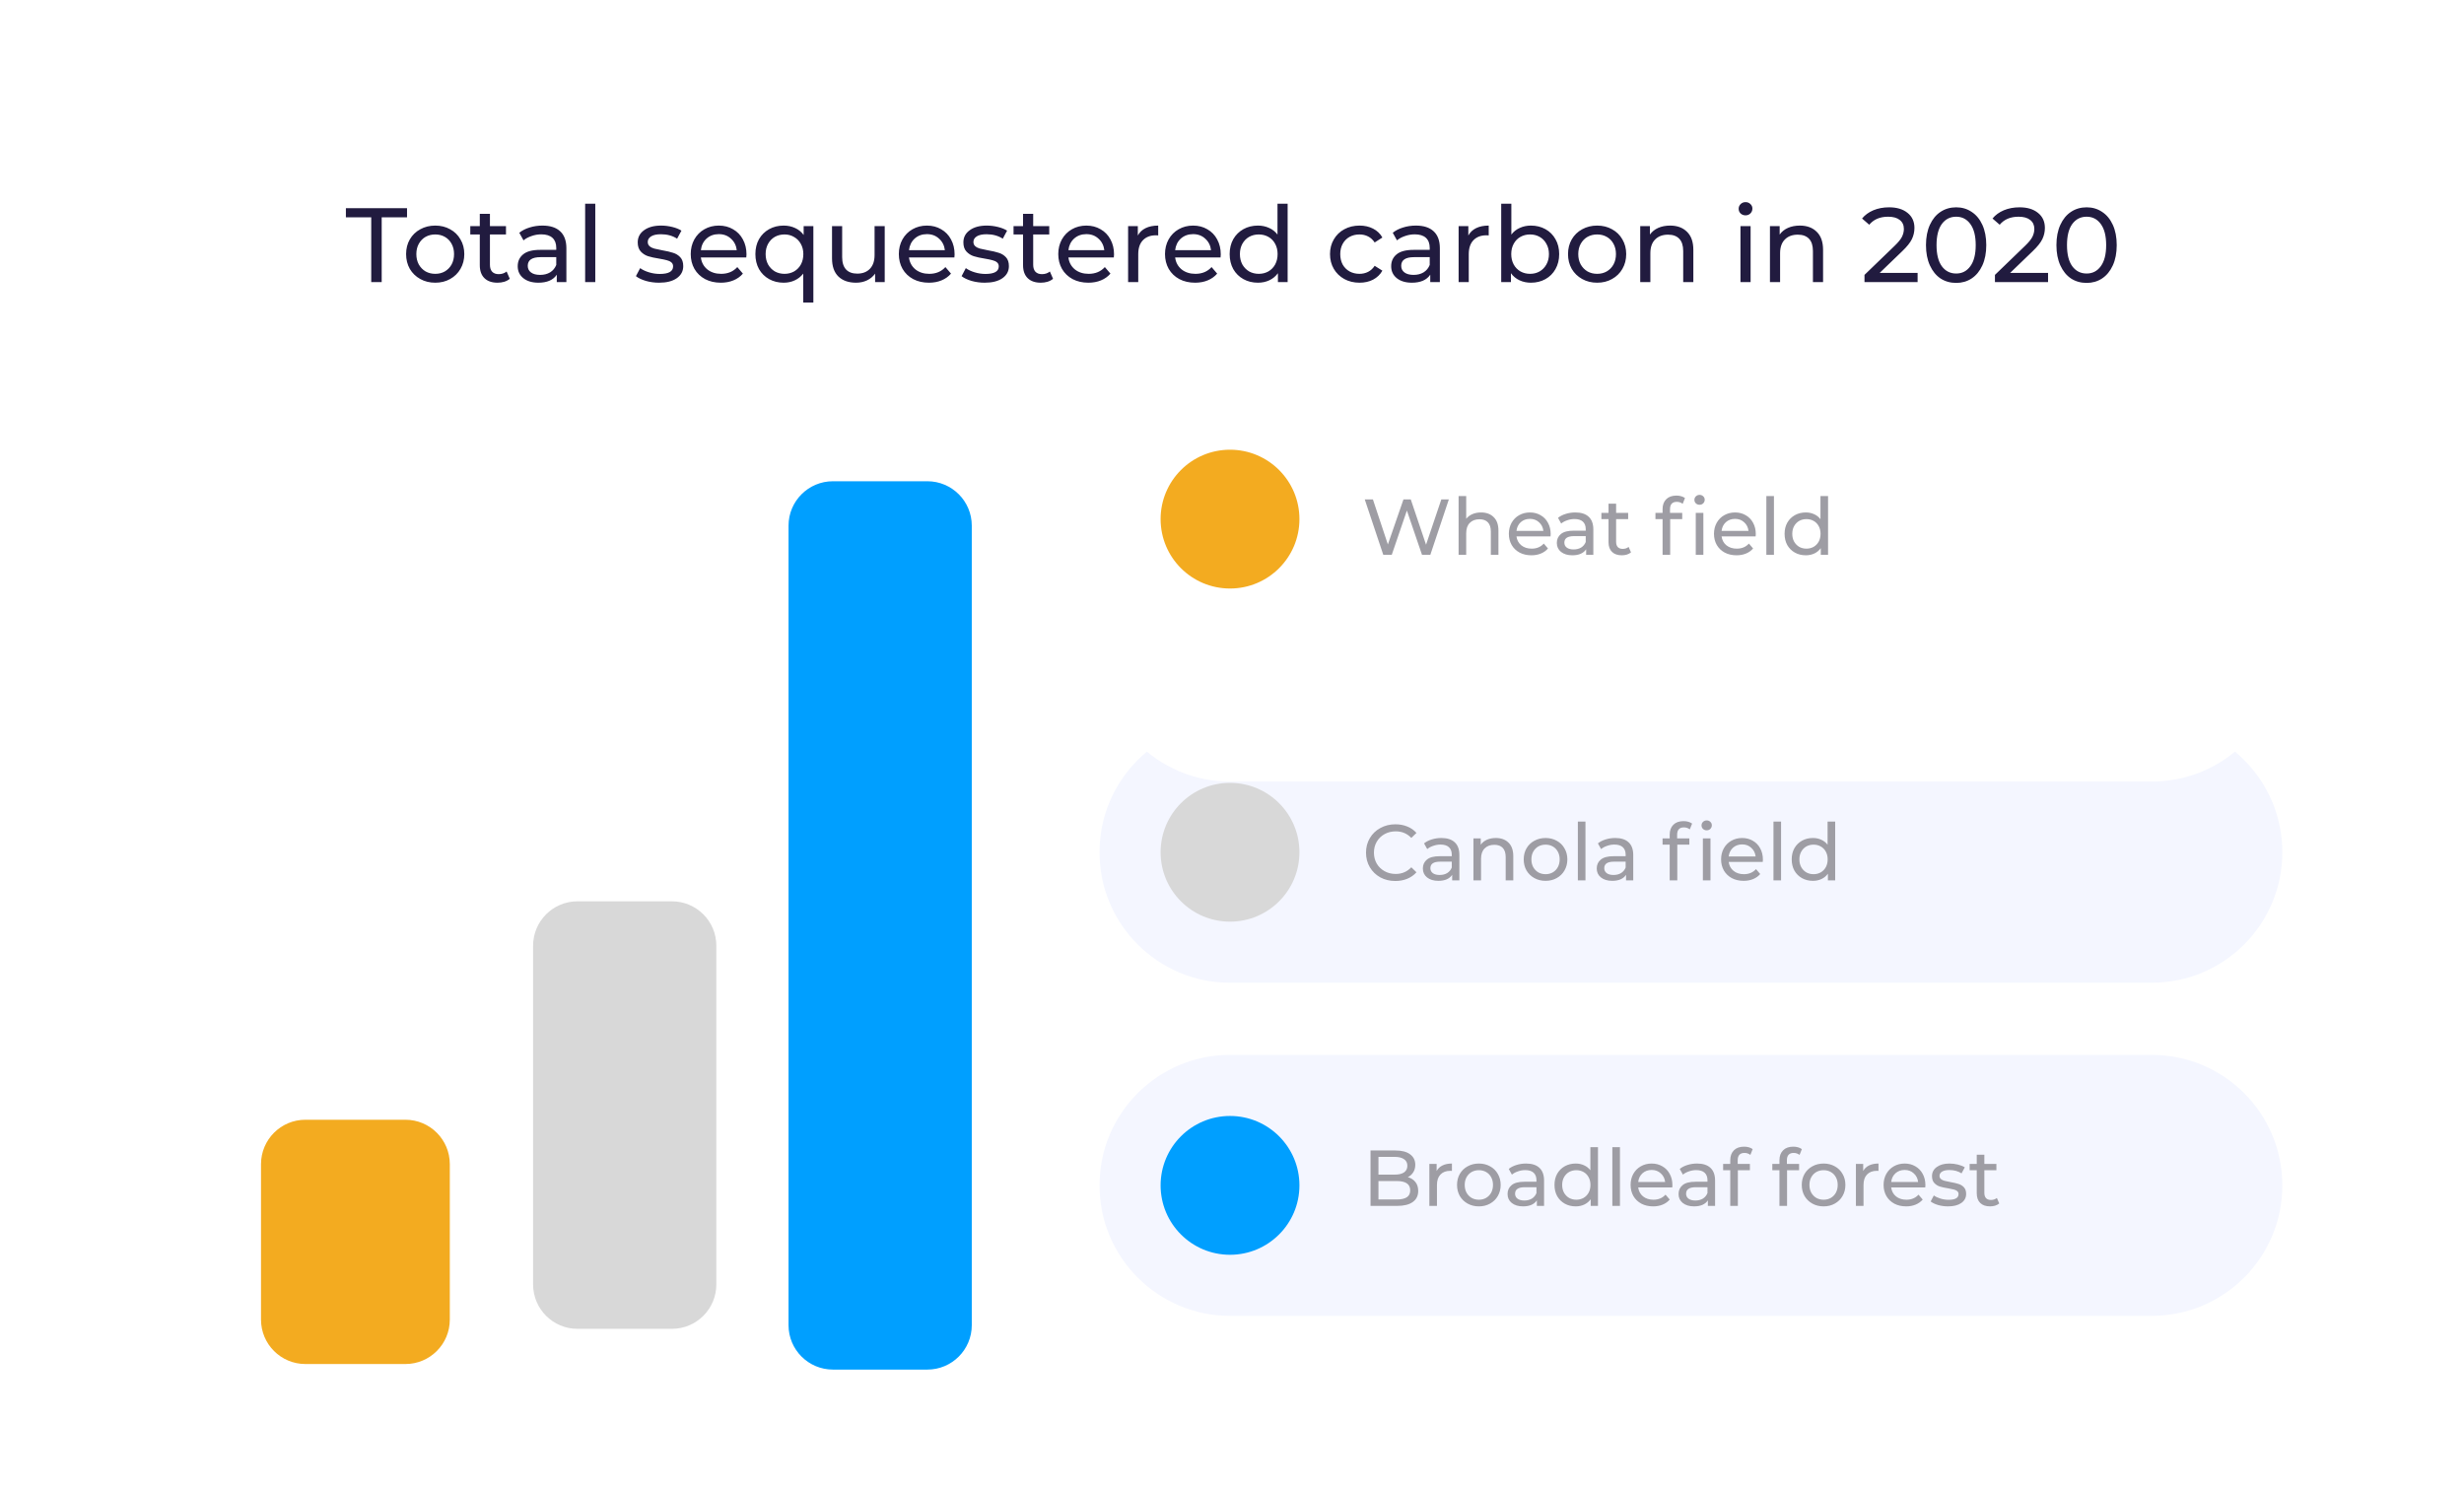 <?xml version="1.0" encoding="UTF-8"?> <svg xmlns="http://www.w3.org/2000/svg" width="280" height="169" viewBox="0 0 280 169" fill="none"> <path d="M0 18.931C0 8.476 8.476 0 18.931 0H260.617C271.073 0 279.548 8.476 279.548 18.931V149.555C279.548 160.01 271.073 168.486 260.617 168.486H18.931C8.476 168.486 0 160.01 0 149.555V18.931Z" fill="white"></path> <path d="M42.186 24.703H39.306V23.659H46.254V24.703H43.374V32.059H42.186V24.703ZM49.461 32.131C48.828 32.131 48.261 31.991 47.757 31.711C47.252 31.431 46.856 31.047 46.569 30.559C46.288 30.063 46.148 29.503 46.148 28.879C46.148 28.255 46.288 27.699 46.569 27.211C46.856 26.715 47.252 26.331 47.757 26.059C48.261 25.779 48.828 25.639 49.461 25.639C50.093 25.639 50.657 25.779 51.153 26.059C51.657 26.331 52.048 26.715 52.328 27.211C52.617 27.699 52.761 28.255 52.761 28.879C52.761 29.503 52.617 30.063 52.328 30.559C52.048 31.047 51.657 31.431 51.153 31.711C50.657 31.991 50.093 32.131 49.461 32.131ZM49.461 31.123C49.868 31.123 50.233 31.031 50.553 30.847C50.88 30.655 51.136 30.391 51.321 30.055C51.505 29.711 51.596 29.319 51.596 28.879C51.596 28.439 51.505 28.051 51.321 27.715C51.136 27.371 50.88 27.107 50.553 26.923C50.233 26.739 49.868 26.647 49.461 26.647C49.053 26.647 48.684 26.739 48.356 26.923C48.036 27.107 47.781 27.371 47.589 27.715C47.404 28.051 47.312 28.439 47.312 28.879C47.312 29.319 47.404 29.711 47.589 30.055C47.781 30.391 48.036 30.655 48.356 30.847C48.684 31.031 49.053 31.123 49.461 31.123ZM57.93 31.687C57.762 31.831 57.554 31.943 57.306 32.023C57.058 32.095 56.802 32.131 56.538 32.131C55.898 32.131 55.402 31.959 55.05 31.615C54.698 31.271 54.522 30.779 54.522 30.139V26.647H53.442V25.699H54.522V24.307H55.674V25.699H57.498V26.647H55.674V30.091C55.674 30.435 55.758 30.699 55.926 30.883C56.102 31.067 56.35 31.159 56.67 31.159C57.022 31.159 57.322 31.059 57.57 30.859L57.93 31.687ZM61.639 25.639C62.519 25.639 63.191 25.855 63.654 26.287C64.126 26.719 64.362 27.363 64.362 28.219V32.059H63.27V31.219C63.078 31.515 62.803 31.743 62.443 31.903C62.09 32.055 61.67 32.131 61.182 32.131C60.471 32.131 59.898 31.959 59.467 31.615C59.042 31.271 58.831 30.819 58.831 30.259C58.831 29.699 59.035 29.251 59.443 28.915C59.85 28.571 60.498 28.399 61.386 28.399H63.211V28.171C63.211 27.675 63.066 27.295 62.779 27.031C62.49 26.767 62.066 26.635 61.507 26.635C61.13 26.635 60.763 26.699 60.403 26.827C60.042 26.947 59.739 27.111 59.49 27.319L59.011 26.455C59.339 26.191 59.73 25.991 60.187 25.855C60.642 25.711 61.127 25.639 61.639 25.639ZM61.374 31.243C61.815 31.243 62.194 31.147 62.514 30.955C62.834 30.755 63.066 30.475 63.211 30.115V29.227H61.434C60.459 29.227 59.971 29.555 59.971 30.211C59.971 30.531 60.094 30.783 60.343 30.967C60.59 31.151 60.934 31.243 61.374 31.243ZM66.494 23.155H67.646V32.059H66.494V23.155ZM74.893 32.131C74.373 32.131 73.873 32.063 73.393 31.927C72.913 31.783 72.537 31.603 72.265 31.387L72.745 30.475C73.025 30.675 73.365 30.835 73.765 30.955C74.165 31.075 74.569 31.135 74.977 31.135C75.985 31.135 76.489 30.847 76.489 30.271C76.489 30.079 76.421 29.927 76.285 29.815C76.149 29.703 75.977 29.623 75.769 29.575C75.569 29.519 75.281 29.459 74.905 29.395C74.393 29.315 73.973 29.223 73.645 29.119C73.325 29.015 73.049 28.839 72.817 28.591C72.585 28.343 72.469 27.995 72.469 27.547C72.469 26.971 72.709 26.511 73.189 26.167C73.669 25.815 74.313 25.639 75.121 25.639C75.545 25.639 75.969 25.691 76.393 25.795C76.817 25.899 77.165 26.039 77.437 26.215L76.945 27.127C76.425 26.791 75.813 26.623 75.109 26.623C74.621 26.623 74.249 26.703 73.993 26.863C73.737 27.023 73.609 27.235 73.609 27.499C73.609 27.707 73.681 27.871 73.825 27.991C73.969 28.111 74.145 28.199 74.353 28.255C74.569 28.311 74.869 28.375 75.253 28.447C75.765 28.535 76.177 28.631 76.489 28.735C76.809 28.831 77.081 28.999 77.305 29.239C77.529 29.479 77.641 29.815 77.641 30.247C77.641 30.823 77.393 31.283 76.897 31.627C76.409 31.963 75.741 32.131 74.893 32.131ZM84.828 28.915C84.828 29.003 84.82 29.119 84.804 29.263H79.644C79.716 29.823 79.96 30.275 80.376 30.619C80.8 30.955 81.324 31.123 81.948 31.123C82.708 31.123 83.32 30.867 83.784 30.355L84.42 31.099C84.132 31.435 83.772 31.691 83.34 31.867C82.916 32.043 82.44 32.131 81.912 32.131C81.24 32.131 80.644 31.995 80.124 31.723C79.604 31.443 79.2 31.055 78.912 30.559C78.632 30.063 78.492 29.503 78.492 28.879C78.492 28.263 78.628 27.707 78.9 27.211C79.18 26.715 79.56 26.331 80.04 26.059C80.528 25.779 81.076 25.639 81.684 25.639C82.292 25.639 82.832 25.779 83.304 26.059C83.784 26.331 84.156 26.715 84.42 27.211C84.692 27.707 84.828 28.275 84.828 28.915ZM81.684 26.611C81.132 26.611 80.668 26.779 80.292 27.115C79.924 27.451 79.708 27.891 79.644 28.435H83.724C83.66 27.899 83.44 27.463 83.064 27.127C82.696 26.783 82.236 26.611 81.684 26.611ZM92.428 25.699V34.387H91.276V31.099C91.012 31.435 90.688 31.691 90.304 31.867C89.928 32.043 89.512 32.131 89.056 32.131C88.44 32.131 87.888 31.995 87.4 31.723C86.912 31.451 86.528 31.071 86.248 30.583C85.976 30.087 85.84 29.519 85.84 28.879C85.84 28.239 85.976 27.675 86.248 27.187C86.528 26.699 86.912 26.319 87.4 26.047C87.888 25.775 88.44 25.639 89.056 25.639C89.528 25.639 89.96 25.731 90.352 25.915C90.744 26.091 91.068 26.355 91.324 26.707V25.699H92.428ZM89.152 31.123C89.552 31.123 89.916 31.031 90.244 30.847C90.572 30.655 90.828 30.391 91.012 30.055C91.196 29.711 91.288 29.319 91.288 28.879C91.288 28.439 91.192 28.051 91 27.715C90.816 27.379 90.56 27.119 90.232 26.935C89.912 26.743 89.552 26.647 89.152 26.647C88.744 26.647 88.376 26.739 88.048 26.923C87.728 27.107 87.472 27.371 87.28 27.715C87.096 28.051 87.004 28.439 87.004 28.879C87.004 29.319 87.096 29.711 87.28 30.055C87.472 30.391 87.728 30.655 88.048 30.847C88.376 31.031 88.744 31.123 89.152 31.123ZM100.536 25.699V32.059H99.444V31.099C99.212 31.427 98.904 31.683 98.52 31.867C98.144 32.043 97.732 32.131 97.284 32.131C96.436 32.131 95.768 31.899 95.28 31.435C94.792 30.963 94.548 30.271 94.548 29.359V25.699H95.7V29.227C95.7 29.843 95.848 30.311 96.144 30.631C96.44 30.943 96.864 31.099 97.416 31.099C98.024 31.099 98.504 30.915 98.856 30.547C99.208 30.179 99.384 29.659 99.384 28.987V25.699H100.536ZM108.477 28.915C108.477 29.003 108.469 29.119 108.453 29.263H103.293C103.365 29.823 103.609 30.275 104.025 30.619C104.449 30.955 104.973 31.123 105.597 31.123C106.357 31.123 106.969 30.867 107.433 30.355L108.069 31.099C107.781 31.435 107.421 31.691 106.989 31.867C106.565 32.043 106.089 32.131 105.561 32.131C104.889 32.131 104.293 31.995 103.773 31.723C103.253 31.443 102.849 31.055 102.561 30.559C102.281 30.063 102.141 29.503 102.141 28.879C102.141 28.263 102.277 27.707 102.549 27.211C102.829 26.715 103.209 26.331 103.689 26.059C104.177 25.779 104.725 25.639 105.333 25.639C105.941 25.639 106.481 25.779 106.953 26.059C107.433 26.331 107.805 26.715 108.069 27.211C108.341 27.707 108.477 28.275 108.477 28.915ZM105.333 26.611C104.781 26.611 104.317 26.779 103.941 27.115C103.573 27.451 103.357 27.891 103.293 28.435H107.373C107.309 27.899 107.089 27.463 106.713 27.127C106.345 26.783 105.885 26.611 105.333 26.611ZM111.9 32.131C111.38 32.131 110.88 32.063 110.4 31.927C109.92 31.783 109.544 31.603 109.272 31.387L109.752 30.475C110.032 30.675 110.372 30.835 110.772 30.955C111.172 31.075 111.576 31.135 111.984 31.135C112.992 31.135 113.496 30.847 113.496 30.271C113.496 30.079 113.428 29.927 113.292 29.815C113.156 29.703 112.984 29.623 112.776 29.575C112.576 29.519 112.288 29.459 111.912 29.395C111.4 29.315 110.98 29.223 110.652 29.119C110.332 29.015 110.056 28.839 109.824 28.591C109.592 28.343 109.476 27.995 109.476 27.547C109.476 26.971 109.716 26.511 110.196 26.167C110.676 25.815 111.32 25.639 112.128 25.639C112.552 25.639 112.976 25.691 113.4 25.795C113.824 25.899 114.172 26.039 114.444 26.215L113.952 27.127C113.432 26.791 112.82 26.623 112.116 26.623C111.628 26.623 111.256 26.703 111 26.863C110.744 27.023 110.616 27.235 110.616 27.499C110.616 27.707 110.688 27.871 110.832 27.991C110.976 28.111 111.152 28.199 111.36 28.255C111.576 28.311 111.876 28.375 112.26 28.447C112.772 28.535 113.184 28.631 113.496 28.735C113.816 28.831 114.088 28.999 114.312 29.239C114.536 29.479 114.648 29.815 114.648 30.247C114.648 30.823 114.4 31.283 113.904 31.627C113.416 31.963 112.748 32.131 111.9 32.131ZM119.664 31.687C119.496 31.831 119.288 31.943 119.04 32.023C118.792 32.095 118.536 32.131 118.272 32.131C117.632 32.131 117.136 31.959 116.784 31.615C116.432 31.271 116.256 30.779 116.256 30.139V26.647H115.176V25.699H116.256V24.307H117.408V25.699H119.232V26.647H117.408V30.091C117.408 30.435 117.492 30.699 117.66 30.883C117.836 31.067 118.084 31.159 118.404 31.159C118.756 31.159 119.056 31.059 119.304 30.859L119.664 31.687ZM126.594 28.915C126.594 29.003 126.586 29.119 126.57 29.263H121.41C121.482 29.823 121.726 30.275 122.142 30.619C122.566 30.955 123.09 31.123 123.714 31.123C124.474 31.123 125.086 30.867 125.55 30.355L126.186 31.099C125.898 31.435 125.538 31.691 125.106 31.867C124.682 32.043 124.206 32.131 123.678 32.131C123.006 32.131 122.41 31.995 121.89 31.723C121.37 31.443 120.966 31.055 120.678 30.559C120.398 30.063 120.258 29.503 120.258 28.879C120.258 28.263 120.394 27.707 120.666 27.211C120.946 26.715 121.326 26.331 121.806 26.059C122.294 25.779 122.842 25.639 123.45 25.639C124.058 25.639 124.598 25.779 125.07 26.059C125.55 26.331 125.922 26.715 126.186 27.211C126.458 27.707 126.594 28.275 126.594 28.915ZM123.45 26.611C122.898 26.611 122.434 26.779 122.058 27.115C121.69 27.451 121.474 27.891 121.41 28.435H125.49C125.426 27.899 125.206 27.463 124.83 27.127C124.462 26.783 124.002 26.611 123.45 26.611ZM129.298 26.767C129.498 26.399 129.794 26.119 130.186 25.927C130.578 25.735 131.054 25.639 131.614 25.639V26.755C131.55 26.747 131.462 26.743 131.35 26.743C130.726 26.743 130.234 26.931 129.874 27.307C129.522 27.675 129.346 28.203 129.346 28.891V32.059H128.194V25.699H129.298V26.767ZM138.723 28.915C138.723 29.003 138.715 29.119 138.699 29.263H133.539C133.611 29.823 133.855 30.275 134.271 30.619C134.695 30.955 135.219 31.123 135.843 31.123C136.603 31.123 137.215 30.867 137.679 30.355L138.315 31.099C138.027 31.435 137.667 31.691 137.235 31.867C136.811 32.043 136.335 32.131 135.807 32.131C135.135 32.131 134.539 31.995 134.019 31.723C133.499 31.443 133.095 31.055 132.807 30.559C132.527 30.063 132.387 29.503 132.387 28.879C132.387 28.263 132.523 27.707 132.795 27.211C133.075 26.715 133.455 26.331 133.935 26.059C134.423 25.779 134.971 25.639 135.579 25.639C136.187 25.639 136.727 25.779 137.199 26.059C137.679 26.331 138.051 26.715 138.315 27.211C138.587 27.707 138.723 28.275 138.723 28.915ZM135.579 26.611C135.027 26.611 134.563 26.779 134.187 27.115C133.819 27.451 133.603 27.891 133.539 28.435H137.619C137.555 27.899 137.335 27.463 136.959 27.127C136.591 26.783 136.131 26.611 135.579 26.611ZM146.322 23.155V32.059H145.218V31.051C144.962 31.403 144.638 31.671 144.246 31.855C143.854 32.039 143.422 32.131 142.95 32.131C142.334 32.131 141.782 31.995 141.294 31.723C140.806 31.451 140.422 31.071 140.142 30.583C139.87 30.087 139.734 29.519 139.734 28.879C139.734 28.239 139.87 27.675 140.142 27.187C140.422 26.699 140.806 26.319 141.294 26.047C141.782 25.775 142.334 25.639 142.95 25.639C143.406 25.639 143.826 25.727 144.21 25.903C144.594 26.071 144.914 26.323 145.17 26.659V23.155H146.322ZM143.046 31.123C143.446 31.123 143.81 31.031 144.138 30.847C144.466 30.655 144.722 30.391 144.906 30.055C145.09 29.711 145.182 29.319 145.182 28.879C145.182 28.439 145.09 28.051 144.906 27.715C144.722 27.371 144.466 27.107 144.138 26.923C143.81 26.739 143.446 26.647 143.046 26.647C142.638 26.647 142.27 26.739 141.942 26.923C141.622 27.107 141.366 27.371 141.174 27.715C140.99 28.051 140.898 28.439 140.898 28.879C140.898 29.319 140.99 29.711 141.174 30.055C141.366 30.391 141.622 30.655 141.942 30.847C142.27 31.031 142.638 31.123 143.046 31.123ZM154.497 32.131C153.849 32.131 153.269 31.991 152.757 31.711C152.253 31.431 151.857 31.047 151.569 30.559C151.281 30.063 151.137 29.503 151.137 28.879C151.137 28.255 151.281 27.699 151.569 27.211C151.857 26.715 152.253 26.331 152.757 26.059C153.269 25.779 153.849 25.639 154.497 25.639C155.073 25.639 155.585 25.755 156.033 25.987C156.489 26.219 156.841 26.555 157.089 26.995L156.213 27.559C156.013 27.255 155.765 27.027 155.469 26.875C155.173 26.723 154.845 26.647 154.485 26.647C154.069 26.647 153.693 26.739 153.357 26.923C153.029 27.107 152.769 27.371 152.577 27.715C152.393 28.051 152.301 28.439 152.301 28.879C152.301 29.327 152.393 29.723 152.577 30.067C152.769 30.403 153.029 30.663 153.357 30.847C153.693 31.031 154.069 31.123 154.485 31.123C154.845 31.123 155.173 31.047 155.469 30.895C155.765 30.743 156.013 30.515 156.213 30.211L157.089 30.763C156.841 31.203 156.489 31.543 156.033 31.783C155.585 32.015 155.073 32.131 154.497 32.131ZM160.896 25.639C161.776 25.639 162.448 25.855 162.912 26.287C163.384 26.719 163.62 27.363 163.62 28.219V32.059H162.528V31.219C162.336 31.515 162.06 31.743 161.7 31.903C161.348 32.055 160.928 32.131 160.44 32.131C159.728 32.131 159.156 31.959 158.724 31.615C158.3 31.271 158.088 30.819 158.088 30.259C158.088 29.699 158.292 29.251 158.7 28.915C159.108 28.571 159.756 28.399 160.644 28.399H162.468V28.171C162.468 27.675 162.324 27.295 162.036 27.031C161.748 26.767 161.324 26.635 160.764 26.635C160.388 26.635 160.02 26.699 159.66 26.827C159.3 26.947 158.996 27.111 158.748 27.319L158.268 26.455C158.596 26.191 158.988 25.991 159.444 25.855C159.9 25.711 160.384 25.639 160.896 25.639ZM160.632 31.243C161.072 31.243 161.452 31.147 161.772 30.955C162.092 30.755 162.324 30.475 162.468 30.115V29.227H160.692C159.716 29.227 159.228 29.555 159.228 30.211C159.228 30.531 159.352 30.783 159.6 30.967C159.848 31.151 160.192 31.243 160.632 31.243ZM166.856 26.767C167.056 26.399 167.352 26.119 167.744 25.927C168.136 25.735 168.612 25.639 169.172 25.639V26.755C169.108 26.747 169.02 26.743 168.908 26.743C168.284 26.743 167.792 26.931 167.432 27.307C167.08 27.675 166.904 28.203 166.904 28.891V32.059H165.752V25.699H166.856V26.767ZM173.964 25.639C174.58 25.639 175.132 25.775 175.62 26.047C176.108 26.319 176.488 26.699 176.76 27.187C177.04 27.675 177.18 28.239 177.18 28.879C177.18 29.519 177.04 30.087 176.76 30.583C176.488 31.071 176.108 31.451 175.62 31.723C175.132 31.995 174.58 32.131 173.964 32.131C173.492 32.131 173.06 32.039 172.668 31.855C172.276 31.671 171.952 31.403 171.696 31.051V32.059H170.592V23.155H171.744V26.659C172 26.323 172.32 26.071 172.704 25.903C173.088 25.727 173.508 25.639 173.964 25.639ZM173.868 31.123C174.276 31.123 174.64 31.031 174.96 30.847C175.288 30.655 175.544 30.391 175.728 30.055C175.92 29.711 176.016 29.319 176.016 28.879C176.016 28.439 175.92 28.051 175.728 27.715C175.544 27.371 175.288 27.107 174.96 26.923C174.64 26.739 174.276 26.647 173.868 26.647C173.468 26.647 173.104 26.739 172.776 26.923C172.448 27.107 172.192 27.371 172.008 27.715C171.824 28.051 171.732 28.439 171.732 28.879C171.732 29.319 171.824 29.711 172.008 30.055C172.192 30.391 172.448 30.655 172.776 30.847C173.104 31.031 173.468 31.123 173.868 31.123ZM181.496 32.131C180.864 32.131 180.296 31.991 179.792 31.711C179.288 31.431 178.892 31.047 178.604 30.559C178.324 30.063 178.184 29.503 178.184 28.879C178.184 28.255 178.324 27.699 178.604 27.211C178.892 26.715 179.288 26.331 179.792 26.059C180.296 25.779 180.864 25.639 181.496 25.639C182.128 25.639 182.692 25.779 183.188 26.059C183.692 26.331 184.084 26.715 184.364 27.211C184.652 27.699 184.796 28.255 184.796 28.879C184.796 29.503 184.652 30.063 184.364 30.559C184.084 31.047 183.692 31.431 183.188 31.711C182.692 31.991 182.128 32.131 181.496 32.131ZM181.496 31.123C181.904 31.123 182.268 31.031 182.588 30.847C182.916 30.655 183.172 30.391 183.356 30.055C183.54 29.711 183.632 29.319 183.632 28.879C183.632 28.439 183.54 28.051 183.356 27.715C183.172 27.371 182.916 27.107 182.588 26.923C182.268 26.739 181.904 26.647 181.496 26.647C181.088 26.647 180.72 26.739 180.392 26.923C180.072 27.107 179.816 27.371 179.624 27.715C179.44 28.051 179.348 28.439 179.348 28.879C179.348 29.319 179.44 29.711 179.624 30.055C179.816 30.391 180.072 30.655 180.392 30.847C180.72 31.031 181.088 31.123 181.496 31.123ZM189.785 25.639C190.593 25.639 191.233 25.875 191.705 26.347C192.185 26.811 192.425 27.495 192.425 28.399V32.059H191.273V28.531C191.273 27.915 191.125 27.451 190.829 27.139C190.533 26.827 190.109 26.671 189.557 26.671C188.933 26.671 188.441 26.855 188.081 27.223C187.721 27.583 187.541 28.103 187.541 28.783V32.059H186.389V25.699H187.493V26.659C187.725 26.331 188.037 26.079 188.429 25.903C188.829 25.727 189.281 25.639 189.785 25.639ZM197.78 25.699H198.932V32.059H197.78V25.699ZM198.356 24.475C198.132 24.475 197.944 24.403 197.792 24.259C197.648 24.115 197.576 23.939 197.576 23.731C197.576 23.523 197.648 23.347 197.792 23.203C197.944 23.051 198.132 22.975 198.356 22.975C198.58 22.975 198.764 23.047 198.908 23.191C199.06 23.327 199.136 23.499 199.136 23.707C199.136 23.923 199.06 24.107 198.908 24.259C198.764 24.403 198.58 24.475 198.356 24.475ZM204.527 25.639C205.335 25.639 205.975 25.875 206.447 26.347C206.927 26.811 207.167 27.495 207.167 28.399V32.059H206.015V28.531C206.015 27.915 205.867 27.451 205.571 27.139C205.275 26.827 204.851 26.671 204.299 26.671C203.675 26.671 203.183 26.855 202.823 27.223C202.463 27.583 202.283 28.103 202.283 28.783V32.059H201.131V25.699H202.235V26.659C202.467 26.331 202.779 26.079 203.171 25.903C203.571 25.727 204.023 25.639 204.527 25.639ZM217.91 31.015V32.059H211.874V31.243L215.294 27.943C215.71 27.543 215.99 27.199 216.134 26.911C216.278 26.615 216.35 26.319 216.35 26.023C216.35 25.583 216.194 25.243 215.882 25.003C215.578 24.755 215.138 24.631 214.562 24.631C213.634 24.631 212.918 24.935 212.414 25.543L211.598 24.835C211.926 24.435 212.354 24.123 212.882 23.899C213.418 23.675 214.014 23.563 214.67 23.563C215.55 23.563 216.25 23.775 216.77 24.199C217.29 24.615 217.55 25.183 217.55 25.903C217.55 26.351 217.454 26.775 217.262 27.175C217.07 27.575 216.706 28.031 216.17 28.543L213.602 31.015H217.91ZM222.293 32.155C221.629 32.155 221.037 31.987 220.517 31.651C220.005 31.307 219.601 30.811 219.305 30.163C219.009 29.515 218.861 28.747 218.861 27.859C218.861 26.971 219.009 26.203 219.305 25.555C219.601 24.907 220.005 24.415 220.517 24.079C221.037 23.735 221.629 23.563 222.293 23.563C222.949 23.563 223.533 23.735 224.045 24.079C224.565 24.415 224.973 24.907 225.269 25.555C225.565 26.203 225.713 26.971 225.713 27.859C225.713 28.747 225.565 29.515 225.269 30.163C224.973 30.811 224.565 31.307 224.045 31.651C223.533 31.987 222.949 32.155 222.293 32.155ZM222.293 31.087C222.965 31.087 223.501 30.811 223.901 30.259C224.309 29.707 224.513 28.907 224.513 27.859C224.513 26.811 224.309 26.011 223.901 25.459C223.501 24.907 222.965 24.631 222.293 24.631C221.613 24.631 221.069 24.907 220.661 25.459C220.261 26.011 220.061 26.811 220.061 27.859C220.061 28.907 220.261 29.707 220.661 30.259C221.069 30.811 221.613 31.087 222.293 31.087ZM232.734 31.015V32.059H226.698V31.243L230.118 27.943C230.534 27.543 230.814 27.199 230.958 26.911C231.102 26.615 231.174 26.319 231.174 26.023C231.174 25.583 231.018 25.243 230.706 25.003C230.402 24.755 229.962 24.631 229.386 24.631C228.458 24.631 227.742 24.935 227.238 25.543L226.422 24.835C226.75 24.435 227.178 24.123 227.706 23.899C228.242 23.675 228.838 23.563 229.494 23.563C230.374 23.563 231.074 23.775 231.594 24.199C232.114 24.615 232.374 25.183 232.374 25.903C232.374 26.351 232.278 26.775 232.086 27.175C231.894 27.575 231.53 28.031 230.994 28.543L228.426 31.015H232.734ZM237.117 32.155C236.453 32.155 235.861 31.987 235.341 31.651C234.829 31.307 234.425 30.811 234.129 30.163C233.833 29.515 233.685 28.747 233.685 27.859C233.685 26.971 233.833 26.203 234.129 25.555C234.425 24.907 234.829 24.415 235.341 24.079C235.861 23.735 236.453 23.563 237.117 23.563C237.773 23.563 238.357 23.735 238.869 24.079C239.389 24.415 239.797 24.907 240.093 25.555C240.389 26.203 240.537 26.971 240.537 27.859C240.537 28.747 240.389 29.515 240.093 30.163C239.797 30.811 239.389 31.307 238.869 31.651C238.357 31.987 237.773 32.155 237.117 32.155ZM237.117 31.087C237.789 31.087 238.325 30.811 238.725 30.259C239.133 29.707 239.337 28.907 239.337 27.859C239.337 26.811 239.133 26.011 238.725 25.459C238.325 24.907 237.789 24.631 237.117 24.631C236.437 24.631 235.893 24.907 235.485 25.459C235.085 26.011 234.885 26.811 234.885 27.859C234.885 28.907 235.085 29.707 235.485 30.259C235.893 30.811 236.437 31.087 237.117 31.087Z" fill="#211B3F"></path> <g filter="url(#filter0_d)"> <path d="M60.578 103.49C60.578 100.702 62.838 98.441 65.626 98.441H76.354C79.142 98.441 81.402 100.702 81.402 103.49V141.983C81.402 144.771 79.142 147.031 76.354 147.031H65.626C62.838 147.031 60.578 144.771 60.578 141.983V103.49Z" fill="#D8D8D8"></path> </g> <g filter="url(#filter1_d)"> <path d="M29.66 124.314C29.66 121.526 31.92 119.266 34.708 119.266H46.067C48.855 119.266 51.115 121.526 51.115 124.314V141.983C51.115 144.771 48.855 147.031 46.067 147.031H34.708C31.92 147.031 29.66 144.771 29.66 141.983V124.314Z" fill="#F3AB20"></path> </g> <g filter="url(#filter2_d)"> <path d="M89.606 51.745C89.606 48.958 91.866 46.697 94.654 46.697H105.381C108.169 46.697 110.43 48.958 110.43 51.745V142.615C110.43 145.403 108.169 147.663 105.381 147.663H94.654C91.866 147.663 89.606 145.403 89.606 142.615V51.745Z" fill="#009FFF"></path> </g> <path fill-rule="evenodd" clip-rule="evenodd" d="M124.945 96.865C124.945 88.674 131.585 82.035 139.775 82.035H244.526C252.716 82.035 259.356 88.674 259.356 96.865V96.865C259.356 105.054 252.716 111.694 244.526 111.694H139.775C131.585 111.694 124.945 105.054 124.945 96.865V96.865Z" fill="#F4F6FF"></path> <path fill-rule="evenodd" clip-rule="evenodd" d="M131.887 96.865C131.887 92.508 135.418 88.977 139.775 88.977V88.977C144.131 88.977 147.663 92.508 147.663 96.865V96.865C147.663 101.221 144.131 104.752 139.775 104.752V104.752C135.418 104.752 131.887 101.221 131.887 96.865V96.865Z" fill="#D8D8D8"></path> <path fill-rule="evenodd" clip-rule="evenodd" d="M124.945 134.726C124.945 126.536 131.585 119.896 139.775 119.896H244.526C252.716 119.896 259.356 126.536 259.356 134.726V134.726C259.356 142.916 252.716 149.555 244.526 149.555H139.775C131.585 149.555 124.945 142.916 124.945 134.726V134.726Z" fill="#F4F6FF"></path> <path fill-rule="evenodd" clip-rule="evenodd" d="M131.887 134.726C131.887 130.369 135.418 126.838 139.775 126.838V126.838C144.131 126.838 147.663 130.369 147.663 134.726V134.726C147.663 139.082 144.131 142.614 139.775 142.614V142.614C135.418 142.614 131.887 139.082 131.887 134.726V134.726Z" fill="#009FFF"></path> <g filter="url(#filter3_d)"> <path fill-rule="evenodd" clip-rule="evenodd" d="M124.945 59.001C124.945 50.811 131.585 44.172 139.775 44.172H244.526C252.716 44.172 259.356 50.811 259.356 59.001V59.001C259.356 67.191 252.716 73.831 244.526 73.831H139.775C131.585 73.831 124.945 67.191 124.945 59.001V59.001Z" fill="white"></path> </g> <path fill-rule="evenodd" clip-rule="evenodd" d="M131.887 59.001C131.887 54.645 135.418 51.113 139.775 51.113V51.113C144.131 51.113 147.663 54.645 147.663 59.001V59.001C147.663 63.358 144.131 66.889 139.775 66.889V66.889C135.418 66.889 131.887 63.358 131.887 59.001V59.001Z" fill="#F3AB20"></path> <path d="M164.643 56.759L162.537 63.059H161.592L159.873 58.028L158.154 63.059H157.191L155.085 56.759H156.012L157.713 61.88L159.486 56.759H160.314L162.051 61.907L163.788 56.759H164.643ZM168.297 58.244C168.903 58.244 169.383 58.421 169.737 58.775C170.097 59.123 170.277 59.636 170.277 60.314V63.059H169.413V60.413C169.413 59.951 169.302 59.603 169.08 59.369C168.858 59.135 168.54 59.018 168.126 59.018C167.658 59.018 167.289 59.156 167.019 59.432C166.749 59.702 166.614 60.092 166.614 60.602V63.059H165.75V56.381H166.614V58.964C166.794 58.736 167.028 58.559 167.316 58.433C167.61 58.307 167.937 58.244 168.297 58.244ZM176.213 60.701C176.213 60.767 176.207 60.854 176.195 60.962H172.325C172.379 61.382 172.562 61.721 172.874 61.979C173.192 62.231 173.585 62.357 174.053 62.357C174.623 62.357 175.082 62.165 175.43 61.781L175.907 62.339C175.691 62.591 175.421 62.783 175.097 62.915C174.779 63.047 174.422 63.113 174.026 63.113C173.522 63.113 173.075 63.011 172.685 62.807C172.295 62.597 171.992 62.306 171.776 61.934C171.566 61.562 171.461 61.142 171.461 60.674C171.461 60.212 171.563 59.795 171.767 59.423C171.977 59.051 172.262 58.763 172.622 58.559C172.988 58.349 173.399 58.244 173.855 58.244C174.311 58.244 174.716 58.349 175.07 58.559C175.43 58.763 175.709 59.051 175.907 59.423C176.111 59.795 176.213 60.221 176.213 60.701ZM173.855 58.973C173.441 58.973 173.093 59.099 172.811 59.351C172.535 59.603 172.373 59.933 172.325 60.341H175.385C175.337 59.939 175.172 59.612 174.89 59.36C174.614 59.102 174.269 58.973 173.855 58.973ZM179.018 58.244C179.678 58.244 180.182 58.406 180.53 58.73C180.884 59.054 181.061 59.537 181.061 60.179V63.059H180.242V62.429C180.098 62.651 179.891 62.822 179.621 62.942C179.357 63.056 179.042 63.113 178.676 63.113C178.142 63.113 177.713 62.984 177.389 62.726C177.071 62.468 176.912 62.129 176.912 61.709C176.912 61.289 177.065 60.953 177.371 60.701C177.677 60.443 178.163 60.314 178.829 60.314H180.197V60.143C180.197 59.771 180.089 59.486 179.873 59.288C179.657 59.09 179.339 58.991 178.919 58.991C178.637 58.991 178.361 59.039 178.091 59.135C177.821 59.225 177.593 59.348 177.407 59.504L177.047 58.856C177.293 58.658 177.587 58.508 177.929 58.406C178.271 58.298 178.634 58.244 179.018 58.244ZM178.82 62.447C179.15 62.447 179.435 62.375 179.675 62.231C179.915 62.081 180.089 61.871 180.197 61.601V60.935H178.865C178.133 60.935 177.767 61.181 177.767 61.673C177.767 61.913 177.86 62.102 178.046 62.24C178.232 62.378 178.49 62.447 178.82 62.447ZM185.342 62.78C185.216 62.888 185.06 62.972 184.874 63.032C184.688 63.086 184.496 63.113 184.298 63.113C183.818 63.113 183.446 62.984 183.182 62.726C182.918 62.468 182.786 62.099 182.786 61.619V59H181.976V58.289H182.786V57.245H183.65V58.289H185.018V59H183.65V61.583C183.65 61.841 183.713 62.039 183.839 62.177C183.971 62.315 184.157 62.384 184.397 62.384C184.661 62.384 184.886 62.309 185.072 62.159L185.342 62.78ZM190.549 57.038C190.033 57.038 189.775 57.317 189.775 57.875V58.289H191.161V59H189.793V63.059H188.929V59H188.119V58.289H188.929V57.866C188.929 57.392 189.067 57.017 189.343 56.741C189.619 56.465 190.006 56.327 190.504 56.327C190.696 56.327 190.876 56.351 191.044 56.399C191.212 56.447 191.356 56.516 191.476 56.606L191.215 57.263C191.017 57.113 190.795 57.038 190.549 57.038ZM192.7 58.289H193.564V63.059H192.7V58.289ZM193.132 57.371C192.964 57.371 192.823 57.317 192.709 57.209C192.601 57.101 192.547 56.969 192.547 56.813C192.547 56.657 192.601 56.525 192.709 56.417C192.823 56.303 192.964 56.246 193.132 56.246C193.3 56.246 193.438 56.3 193.546 56.408C193.66 56.51 193.717 56.639 193.717 56.795C193.717 56.957 193.66 57.095 193.546 57.209C193.438 57.317 193.3 57.371 193.132 57.371ZM199.522 60.701C199.522 60.767 199.516 60.854 199.504 60.962H195.634C195.688 61.382 195.871 61.721 196.183 61.979C196.501 62.231 196.894 62.357 197.362 62.357C197.932 62.357 198.391 62.165 198.739 61.781L199.216 62.339C199 62.591 198.73 62.783 198.406 62.915C198.088 63.047 197.731 63.113 197.335 63.113C196.831 63.113 196.384 63.011 195.994 62.807C195.604 62.597 195.301 62.306 195.085 61.934C194.875 61.562 194.77 61.142 194.77 60.674C194.77 60.212 194.872 59.795 195.076 59.423C195.286 59.051 195.571 58.763 195.931 58.559C196.297 58.349 196.708 58.244 197.164 58.244C197.62 58.244 198.025 58.349 198.379 58.559C198.739 58.763 199.018 59.051 199.216 59.423C199.42 59.795 199.522 60.221 199.522 60.701ZM197.164 58.973C196.75 58.973 196.402 59.099 196.12 59.351C195.844 59.603 195.682 59.933 195.634 60.341H198.694C198.646 59.939 198.481 59.612 198.199 59.36C197.923 59.102 197.578 58.973 197.164 58.973ZM200.721 56.381H201.585V63.059H200.721V56.381ZM207.735 56.381V63.059H206.907V62.303C206.715 62.567 206.472 62.768 206.178 62.906C205.884 63.044 205.56 63.113 205.206 63.113C204.744 63.113 204.33 63.011 203.964 62.807C203.598 62.603 203.31 62.318 203.1 61.952C202.896 61.58 202.794 61.154 202.794 60.674C202.794 60.194 202.896 59.771 203.1 59.405C203.31 59.039 203.598 58.754 203.964 58.55C204.33 58.346 204.744 58.244 205.206 58.244C205.548 58.244 205.863 58.31 206.151 58.442C206.439 58.568 206.679 58.757 206.871 59.009V56.381H207.735ZM205.278 62.357C205.578 62.357 205.851 62.288 206.097 62.15C206.343 62.006 206.535 61.808 206.673 61.556C206.811 61.298 206.88 61.004 206.88 60.674C206.88 60.344 206.811 60.053 206.673 59.801C206.535 59.543 206.343 59.345 206.097 59.207C205.851 59.069 205.578 59 205.278 59C204.972 59 204.696 59.069 204.45 59.207C204.21 59.345 204.018 59.543 203.874 59.801C203.736 60.053 203.667 60.344 203.667 60.674C203.667 61.004 203.736 61.298 203.874 61.556C204.018 61.808 204.21 62.006 204.45 62.15C204.696 62.288 204.972 62.357 205.278 62.357Z" fill="#9E9DA4"></path> <path d="M159.981 133.792C160.347 133.894 160.635 134.08 160.845 134.35C161.055 134.614 161.16 134.95 161.16 135.358C161.16 135.904 160.953 136.324 160.539 136.618C160.131 136.912 159.534 137.059 158.748 137.059H155.742V130.759H158.568C159.288 130.759 159.843 130.903 160.233 131.191C160.629 131.479 160.827 131.878 160.827 132.388C160.827 132.718 160.749 133.003 160.593 133.243C160.443 133.483 160.239 133.666 159.981 133.792ZM156.642 131.488V133.504H158.487C158.949 133.504 159.303 133.42 159.549 133.252C159.801 133.078 159.927 132.826 159.927 132.496C159.927 132.166 159.801 131.917 159.549 131.749C159.303 131.575 158.949 131.488 158.487 131.488H156.642ZM158.712 136.33C159.222 136.33 159.606 136.246 159.864 136.078C160.122 135.91 160.251 135.646 160.251 135.286C160.251 134.584 159.738 134.233 158.712 134.233H156.642V136.33H158.712ZM163.255 133.09C163.405 132.814 163.627 132.604 163.921 132.46C164.215 132.316 164.572 132.244 164.992 132.244V133.081C164.944 133.075 164.878 133.072 164.794 133.072C164.326 133.072 163.957 133.213 163.687 133.495C163.423 133.771 163.291 134.167 163.291 134.683V137.059H162.427V132.289H163.255V133.09ZM168.056 137.113C167.582 137.113 167.156 137.008 166.778 136.798C166.4 136.588 166.103 136.3 165.887 135.934C165.677 135.562 165.572 135.142 165.572 134.674C165.572 134.206 165.677 133.789 165.887 133.423C166.103 133.051 166.4 132.763 166.778 132.559C167.156 132.349 167.582 132.244 168.056 132.244C168.53 132.244 168.953 132.349 169.325 132.559C169.703 132.763 169.997 133.051 170.207 133.423C170.423 133.789 170.531 134.206 170.531 134.674C170.531 135.142 170.423 135.562 170.207 135.934C169.997 136.3 169.703 136.588 169.325 136.798C168.953 137.008 168.53 137.113 168.056 137.113ZM168.056 136.357C168.362 136.357 168.635 136.288 168.875 136.15C169.121 136.006 169.313 135.808 169.451 135.556C169.589 135.298 169.658 135.004 169.658 134.674C169.658 134.344 169.589 134.053 169.451 133.801C169.313 133.543 169.121 133.345 168.875 133.207C168.635 133.069 168.362 133 168.056 133C167.75 133 167.474 133.069 167.228 133.207C166.988 133.345 166.796 133.543 166.652 133.801C166.514 134.053 166.445 134.344 166.445 134.674C166.445 135.004 166.514 135.298 166.652 135.556C166.796 135.808 166.988 136.006 167.228 136.15C167.474 136.288 167.75 136.357 168.056 136.357ZM173.419 132.244C174.079 132.244 174.583 132.406 174.931 132.73C175.285 133.054 175.462 133.537 175.462 134.179V137.059H174.643V136.429C174.499 136.651 174.292 136.822 174.022 136.942C173.758 137.056 173.443 137.113 173.077 137.113C172.543 137.113 172.114 136.984 171.79 136.726C171.472 136.468 171.313 136.129 171.313 135.709C171.313 135.289 171.466 134.953 171.772 134.701C172.078 134.443 172.564 134.314 173.23 134.314H174.598V134.143C174.598 133.771 174.49 133.486 174.274 133.288C174.058 133.09 173.74 132.991 173.32 132.991C173.038 132.991 172.762 133.039 172.492 133.135C172.222 133.225 171.994 133.348 171.808 133.504L171.448 132.856C171.694 132.658 171.988 132.508 172.33 132.406C172.672 132.298 173.035 132.244 173.419 132.244ZM173.221 136.447C173.551 136.447 173.836 136.375 174.076 136.231C174.316 136.081 174.49 135.871 174.598 135.601V134.935H173.266C172.534 134.935 172.168 135.181 172.168 135.673C172.168 135.913 172.261 136.102 172.447 136.24C172.633 136.378 172.891 136.447 173.221 136.447ZM181.588 130.381V137.059H180.76V136.303C180.568 136.567 180.325 136.768 180.031 136.906C179.737 137.044 179.413 137.113 179.059 137.113C178.597 137.113 178.183 137.011 177.817 136.807C177.451 136.603 177.163 136.318 176.953 135.952C176.749 135.58 176.647 135.154 176.647 134.674C176.647 134.194 176.749 133.771 176.953 133.405C177.163 133.039 177.451 132.754 177.817 132.55C178.183 132.346 178.597 132.244 179.059 132.244C179.401 132.244 179.716 132.31 180.004 132.442C180.292 132.568 180.532 132.757 180.724 133.009V130.381H181.588ZM179.131 136.357C179.431 136.357 179.704 136.288 179.95 136.15C180.196 136.006 180.388 135.808 180.526 135.556C180.664 135.298 180.733 135.004 180.733 134.674C180.733 134.344 180.664 134.053 180.526 133.801C180.388 133.543 180.196 133.345 179.95 133.207C179.704 133.069 179.431 133 179.131 133C178.825 133 178.549 133.069 178.303 133.207C178.063 133.345 177.871 133.543 177.727 133.801C177.589 134.053 177.52 134.344 177.52 134.674C177.52 135.004 177.589 135.298 177.727 135.556C177.871 135.808 178.063 136.006 178.303 136.15C178.549 136.288 178.825 136.357 179.131 136.357ZM183.222 130.381H184.086V137.059H183.222V130.381ZM190.047 134.701C190.047 134.767 190.041 134.854 190.029 134.962H186.159C186.213 135.382 186.396 135.721 186.708 135.979C187.026 136.231 187.419 136.357 187.887 136.357C188.457 136.357 188.916 136.165 189.264 135.781L189.741 136.339C189.525 136.591 189.255 136.783 188.931 136.915C188.613 137.047 188.256 137.113 187.86 137.113C187.356 137.113 186.909 137.011 186.519 136.807C186.129 136.597 185.826 136.306 185.61 135.934C185.4 135.562 185.295 135.142 185.295 134.674C185.295 134.212 185.397 133.795 185.601 133.423C185.811 133.051 186.096 132.763 186.456 132.559C186.822 132.349 187.233 132.244 187.689 132.244C188.145 132.244 188.55 132.349 188.904 132.559C189.264 132.763 189.543 133.051 189.741 133.423C189.945 133.795 190.047 134.221 190.047 134.701ZM187.689 132.973C187.275 132.973 186.927 133.099 186.645 133.351C186.369 133.603 186.207 133.933 186.159 134.341H189.219C189.171 133.939 189.006 133.612 188.724 133.36C188.448 133.102 188.103 132.973 187.689 132.973ZM192.852 132.244C193.512 132.244 194.016 132.406 194.364 132.73C194.718 133.054 194.895 133.537 194.895 134.179V137.059H194.076V136.429C193.932 136.651 193.725 136.822 193.455 136.942C193.191 137.056 192.876 137.113 192.51 137.113C191.976 137.113 191.547 136.984 191.223 136.726C190.905 136.468 190.746 136.129 190.746 135.709C190.746 135.289 190.899 134.953 191.205 134.701C191.511 134.443 191.997 134.314 192.663 134.314H194.031V134.143C194.031 133.771 193.923 133.486 193.707 133.288C193.491 133.09 193.173 132.991 192.753 132.991C192.471 132.991 192.195 133.039 191.925 133.135C191.655 133.225 191.427 133.348 191.241 133.504L190.881 132.856C191.127 132.658 191.421 132.508 191.763 132.406C192.105 132.298 192.468 132.244 192.852 132.244ZM192.654 136.447C192.984 136.447 193.269 136.375 193.509 136.231C193.749 136.081 193.923 135.871 194.031 135.601V134.935H192.699C191.967 134.935 191.601 135.181 191.601 135.673C191.601 135.913 191.694 136.102 191.88 136.24C192.066 136.378 192.324 136.447 192.654 136.447ZM198.24 131.038C197.724 131.038 197.466 131.317 197.466 131.875V132.289H198.852V133H197.484V137.059H196.62V133H195.81V132.289H196.62V131.866C196.62 131.392 196.758 131.017 197.034 130.741C197.31 130.465 197.697 130.327 198.195 130.327C198.387 130.327 198.567 130.351 198.735 130.399C198.903 130.447 199.047 130.516 199.167 130.606L198.906 131.263C198.708 131.113 198.486 131.038 198.24 131.038ZM203.83 131.038C203.314 131.038 203.056 131.317 203.056 131.875V132.289H204.442V133H203.074V137.059H202.21V133H201.4V132.289H202.21V131.866C202.21 131.392 202.348 131.017 202.624 130.741C202.9 130.465 203.287 130.327 203.785 130.327C203.977 130.327 204.157 130.351 204.325 130.399C204.493 130.447 204.637 130.516 204.757 130.606L204.496 131.263C204.298 131.113 204.076 131.038 203.83 131.038ZM207.229 137.113C206.755 137.113 206.329 137.008 205.951 136.798C205.573 136.588 205.276 136.3 205.06 135.934C204.85 135.562 204.745 135.142 204.745 134.674C204.745 134.206 204.85 133.789 205.06 133.423C205.276 133.051 205.573 132.763 205.951 132.559C206.329 132.349 206.755 132.244 207.229 132.244C207.703 132.244 208.126 132.349 208.498 132.559C208.876 132.763 209.17 133.051 209.38 133.423C209.596 133.789 209.704 134.206 209.704 134.674C209.704 135.142 209.596 135.562 209.38 135.934C209.17 136.3 208.876 136.588 208.498 136.798C208.126 137.008 207.703 137.113 207.229 137.113ZM207.229 136.357C207.535 136.357 207.808 136.288 208.048 136.15C208.294 136.006 208.486 135.808 208.624 135.556C208.762 135.298 208.831 135.004 208.831 134.674C208.831 134.344 208.762 134.053 208.624 133.801C208.486 133.543 208.294 133.345 208.048 133.207C207.808 133.069 207.535 133 207.229 133C206.923 133 206.647 133.069 206.401 133.207C206.161 133.345 205.969 133.543 205.825 133.801C205.687 134.053 205.618 134.344 205.618 134.674C205.618 135.004 205.687 135.298 205.825 135.556C205.969 135.808 206.161 136.006 206.401 136.15C206.647 136.288 206.923 136.357 207.229 136.357ZM211.727 133.09C211.877 132.814 212.099 132.604 212.393 132.46C212.687 132.316 213.044 132.244 213.464 132.244V133.081C213.416 133.075 213.35 133.072 213.266 133.072C212.798 133.072 212.429 133.213 212.159 133.495C211.895 133.771 211.763 134.167 211.763 134.683V137.059H210.899V132.289H211.727V133.09ZM218.796 134.701C218.796 134.767 218.79 134.854 218.778 134.962H214.908C214.962 135.382 215.145 135.721 215.457 135.979C215.775 136.231 216.168 136.357 216.636 136.357C217.206 136.357 217.665 136.165 218.013 135.781L218.49 136.339C218.274 136.591 218.004 136.783 217.68 136.915C217.362 137.047 217.005 137.113 216.609 137.113C216.105 137.113 215.658 137.011 215.268 136.807C214.878 136.597 214.575 136.306 214.359 135.934C214.149 135.562 214.044 135.142 214.044 134.674C214.044 134.212 214.146 133.795 214.35 133.423C214.56 133.051 214.845 132.763 215.205 132.559C215.571 132.349 215.982 132.244 216.438 132.244C216.894 132.244 217.299 132.349 217.653 132.559C218.013 132.763 218.292 133.051 218.49 133.423C218.694 133.795 218.796 134.221 218.796 134.701ZM216.438 132.973C216.024 132.973 215.676 133.099 215.394 133.351C215.118 133.603 214.956 133.933 214.908 134.341H217.968C217.92 133.939 217.755 133.612 217.473 133.36C217.197 133.102 216.852 132.973 216.438 132.973ZM221.364 137.113C220.974 137.113 220.599 137.062 220.239 136.96C219.879 136.852 219.597 136.717 219.393 136.555L219.753 135.871C219.963 136.021 220.218 136.141 220.518 136.231C220.818 136.321 221.121 136.366 221.427 136.366C222.183 136.366 222.561 136.15 222.561 135.718C222.561 135.574 222.51 135.46 222.408 135.376C222.306 135.292 222.177 135.232 222.021 135.196C221.871 135.154 221.655 135.109 221.373 135.061C220.989 135.001 220.674 134.932 220.428 134.854C220.188 134.776 219.981 134.644 219.807 134.458C219.633 134.272 219.546 134.011 219.546 133.675C219.546 133.243 219.726 132.898 220.086 132.64C220.446 132.376 220.929 132.244 221.535 132.244C221.853 132.244 222.171 132.283 222.489 132.361C222.807 132.439 223.068 132.544 223.272 132.676L222.903 133.36C222.513 133.108 222.054 132.982 221.526 132.982C221.16 132.982 220.881 133.042 220.689 133.162C220.497 133.282 220.401 133.441 220.401 133.639C220.401 133.795 220.455 133.918 220.563 134.008C220.671 134.098 220.803 134.164 220.959 134.206C221.121 134.248 221.346 134.296 221.634 134.35C222.018 134.416 222.327 134.488 222.561 134.566C222.801 134.638 223.005 134.764 223.173 134.944C223.341 135.124 223.425 135.376 223.425 135.7C223.425 136.132 223.239 136.477 222.867 136.735C222.501 136.987 222 137.113 221.364 137.113ZM227.187 136.78C227.061 136.888 226.905 136.972 226.719 137.032C226.533 137.086 226.341 137.113 226.143 137.113C225.663 137.113 225.291 136.984 225.027 136.726C224.763 136.468 224.631 136.099 224.631 135.619V133H223.821V132.289H224.631V131.245H225.495V132.289H226.863V133H225.495V135.583C225.495 135.841 225.558 136.039 225.684 136.177C225.816 136.315 226.002 136.384 226.242 136.384C226.506 136.384 226.731 136.309 226.917 136.159L227.187 136.78Z" fill="#9E9DA4"></path> <path d="M158.559 100.131C157.929 100.131 157.359 99.993 156.849 99.717C156.345 99.435 155.949 99.051 155.661 98.565C155.373 98.073 155.229 97.521 155.229 96.909C155.229 96.297 155.373 95.748 155.661 95.262C155.949 94.77 156.348 94.386 156.858 94.11C157.368 93.828 157.938 93.687 158.568 93.687C159.06 93.687 159.51 93.771 159.918 93.939C160.326 94.101 160.674 94.344 160.962 94.668L160.377 95.235C159.903 94.737 159.312 94.488 158.604 94.488C158.136 94.488 157.713 94.593 157.335 94.803C156.957 95.013 156.66 95.304 156.444 95.676C156.234 96.042 156.129 96.453 156.129 96.909C156.129 97.365 156.234 97.779 156.444 98.151C156.66 98.517 156.957 98.805 157.335 99.015C157.713 99.225 158.136 99.33 158.604 99.33C159.306 99.33 159.897 99.078 160.377 98.574L160.962 99.141C160.674 99.465 160.323 99.711 159.909 99.879C159.501 100.047 159.051 100.131 158.559 100.131ZM163.795 95.244C164.455 95.244 164.959 95.406 165.307 95.73C165.661 96.054 165.838 96.537 165.838 97.179V100.059H165.019V99.429C164.875 99.651 164.668 99.822 164.398 99.942C164.134 100.056 163.819 100.113 163.453 100.113C162.919 100.113 162.49 99.984 162.166 99.726C161.848 99.468 161.689 99.129 161.689 98.709C161.689 98.289 161.842 97.953 162.148 97.701C162.454 97.443 162.94 97.314 163.606 97.314H164.974V97.143C164.974 96.771 164.866 96.486 164.65 96.288C164.434 96.09 164.116 95.991 163.696 95.991C163.414 95.991 163.138 96.039 162.868 96.135C162.598 96.225 162.37 96.348 162.184 96.504L161.824 95.856C162.07 95.658 162.364 95.508 162.706 95.406C163.048 95.298 163.411 95.244 163.795 95.244ZM163.597 99.447C163.927 99.447 164.212 99.375 164.452 99.231C164.692 99.081 164.866 98.871 164.974 98.601V97.935H163.642C162.91 97.935 162.544 98.181 162.544 98.673C162.544 98.913 162.637 99.102 162.823 99.24C163.009 99.378 163.267 99.447 163.597 99.447ZM169.984 95.244C170.59 95.244 171.07 95.421 171.424 95.775C171.784 96.123 171.964 96.636 171.964 97.314V100.059H171.1V97.413C171.1 96.951 170.989 96.603 170.767 96.369C170.545 96.135 170.227 96.018 169.813 96.018C169.345 96.018 168.976 96.156 168.706 96.432C168.436 96.702 168.301 97.092 168.301 97.602V100.059H167.437V95.289H168.265V96.009C168.439 95.763 168.673 95.574 168.967 95.442C169.267 95.31 169.606 95.244 169.984 95.244ZM175.633 100.113C175.159 100.113 174.733 100.008 174.355 99.798C173.977 99.588 173.68 99.3 173.464 98.934C173.254 98.562 173.149 98.142 173.149 97.674C173.149 97.206 173.254 96.789 173.464 96.423C173.68 96.051 173.977 95.763 174.355 95.559C174.733 95.349 175.159 95.244 175.633 95.244C176.107 95.244 176.53 95.349 176.902 95.559C177.28 95.763 177.574 96.051 177.784 96.423C178 96.789 178.108 97.206 178.108 97.674C178.108 98.142 178 98.562 177.784 98.934C177.574 99.3 177.28 99.588 176.902 99.798C176.53 100.008 176.107 100.113 175.633 100.113ZM175.633 99.357C175.939 99.357 176.212 99.288 176.452 99.15C176.698 99.006 176.89 98.808 177.028 98.556C177.166 98.298 177.235 98.004 177.235 97.674C177.235 97.344 177.166 97.053 177.028 96.801C176.89 96.543 176.698 96.345 176.452 96.207C176.212 96.069 175.939 96 175.633 96C175.327 96 175.051 96.069 174.805 96.207C174.565 96.345 174.373 96.543 174.229 96.801C174.091 97.053 174.022 97.344 174.022 97.674C174.022 98.004 174.091 98.298 174.229 98.556C174.373 98.808 174.565 99.006 174.805 99.15C175.051 99.288 175.327 99.357 175.633 99.357ZM179.302 93.381H180.166V100.059H179.302V93.381ZM183.553 95.244C184.213 95.244 184.717 95.406 185.065 95.73C185.419 96.054 185.596 96.537 185.596 97.179V100.059H184.777V99.429C184.633 99.651 184.426 99.822 184.156 99.942C183.892 100.056 183.577 100.113 183.211 100.113C182.677 100.113 182.248 99.984 181.924 99.726C181.606 99.468 181.447 99.129 181.447 98.709C181.447 98.289 181.6 97.953 181.906 97.701C182.212 97.443 182.698 97.314 183.364 97.314H184.732V97.143C184.732 96.771 184.624 96.486 184.408 96.288C184.192 96.09 183.874 95.991 183.454 95.991C183.172 95.991 182.896 96.039 182.626 96.135C182.356 96.225 182.128 96.348 181.942 96.504L181.582 95.856C181.828 95.658 182.122 95.508 182.464 95.406C182.806 95.298 183.169 95.244 183.553 95.244ZM183.355 99.447C183.685 99.447 183.97 99.375 184.21 99.231C184.45 99.081 184.624 98.871 184.732 98.601V97.935H183.4C182.668 97.935 182.302 98.181 182.302 98.673C182.302 98.913 182.395 99.102 182.581 99.24C182.767 99.378 183.025 99.447 183.355 99.447ZM191.358 94.038C190.842 94.038 190.584 94.317 190.584 94.875V95.289H191.97V96H190.602V100.059H189.738V96H188.928V95.289H189.738V94.866C189.738 94.392 189.876 94.017 190.152 93.741C190.428 93.465 190.815 93.327 191.313 93.327C191.505 93.327 191.685 93.351 191.853 93.399C192.021 93.447 192.165 93.516 192.285 93.606L192.024 94.263C191.826 94.113 191.604 94.038 191.358 94.038ZM193.509 95.289H194.373V100.059H193.509V95.289ZM193.941 94.371C193.773 94.371 193.632 94.317 193.518 94.209C193.41 94.101 193.356 93.969 193.356 93.813C193.356 93.657 193.41 93.525 193.518 93.417C193.632 93.303 193.773 93.246 193.941 93.246C194.109 93.246 194.247 93.3 194.355 93.408C194.469 93.51 194.526 93.639 194.526 93.795C194.526 93.957 194.469 94.095 194.355 94.209C194.247 94.317 194.109 94.371 193.941 94.371ZM200.33 97.701C200.33 97.767 200.324 97.854 200.312 97.962H196.442C196.496 98.382 196.679 98.721 196.991 98.979C197.309 99.231 197.702 99.357 198.17 99.357C198.74 99.357 199.199 99.165 199.547 98.781L200.024 99.339C199.808 99.591 199.538 99.783 199.214 99.915C198.896 100.047 198.539 100.113 198.143 100.113C197.639 100.113 197.192 100.011 196.802 99.807C196.412 99.597 196.109 99.306 195.893 98.934C195.683 98.562 195.578 98.142 195.578 97.674C195.578 97.212 195.68 96.795 195.884 96.423C196.094 96.051 196.379 95.763 196.739 95.559C197.105 95.349 197.516 95.244 197.972 95.244C198.428 95.244 198.833 95.349 199.187 95.559C199.547 95.763 199.826 96.051 200.024 96.423C200.228 96.795 200.33 97.221 200.33 97.701ZM197.972 95.973C197.558 95.973 197.21 96.099 196.928 96.351C196.652 96.603 196.49 96.933 196.442 97.341H199.502C199.454 96.939 199.289 96.612 199.007 96.36C198.731 96.102 198.386 95.973 197.972 95.973ZM201.53 93.381H202.394V100.059H201.53V93.381ZM208.544 93.381V100.059H207.716V99.303C207.524 99.567 207.281 99.768 206.987 99.906C206.693 100.044 206.369 100.113 206.015 100.113C205.553 100.113 205.139 100.011 204.773 99.807C204.407 99.603 204.119 99.318 203.909 98.952C203.705 98.58 203.603 98.154 203.603 97.674C203.603 97.194 203.705 96.771 203.909 96.405C204.119 96.039 204.407 95.754 204.773 95.55C205.139 95.346 205.553 95.244 206.015 95.244C206.357 95.244 206.672 95.31 206.96 95.442C207.248 95.568 207.488 95.757 207.68 96.009V93.381H208.544ZM206.087 99.357C206.387 99.357 206.66 99.288 206.906 99.15C207.152 99.006 207.344 98.808 207.482 98.556C207.62 98.298 207.689 98.004 207.689 97.674C207.689 97.344 207.62 97.053 207.482 96.801C207.344 96.543 207.152 96.345 206.906 96.207C206.66 96.069 206.387 96 206.087 96C205.781 96 205.505 96.069 205.259 96.207C205.019 96.345 204.827 96.543 204.683 96.801C204.545 97.053 204.476 97.344 204.476 97.674C204.476 98.004 204.545 98.298 204.683 98.556C204.827 98.808 205.019 99.006 205.259 99.15C205.505 99.288 205.781 99.357 206.087 99.357Z" fill="#9E9DA4"></path> <defs> <filter id="filter0_d" x="40.578" y="82.441" width="60.824" height="88.59" filterUnits="userSpaceOnUse" color-interpolation-filters="sRGB"> <feFlood flood-opacity="0" result="BackgroundImageFix"></feFlood> <feColorMatrix in="SourceAlpha" type="matrix" values="0 0 0 0 0 0 0 0 0 0 0 0 0 0 0 0 0 0 127 0"></feColorMatrix> <feOffset dy="4"></feOffset> <feGaussianBlur stdDeviation="10"></feGaussianBlur> <feColorMatrix type="matrix" values="0 0 0 0 0.496 0 0 0 0 0.496 0 0 0 0 0.496 0 0 0 0.25 0"></feColorMatrix> <feBlend mode="normal" in2="BackgroundImageFix" result="effect1_dropShadow"></feBlend> <feBlend mode="normal" in="SourceGraphic" in2="effect1_dropShadow" result="shape"></feBlend> </filter> <filter id="filter1_d" x="13.66" y="111.266" width="53.455" height="59.766" filterUnits="userSpaceOnUse" color-interpolation-filters="sRGB"> <feFlood flood-opacity="0" result="BackgroundImageFix"></feFlood> <feColorMatrix in="SourceAlpha" type="matrix" values="0 0 0 0 0 0 0 0 0 0 0 0 0 0 0 0 0 0 127 0"></feColorMatrix> <feOffset dy="8"></feOffset> <feGaussianBlur stdDeviation="8"></feGaussianBlur> <feColorMatrix type="matrix" values="0 0 0 0 1 0 0 0 0 0.8 0 0 0 0 0.341 0 0 0 0.33 0"></feColorMatrix> <feBlend mode="normal" in2="BackgroundImageFix" result="effect1_dropShadow"></feBlend> <feBlend mode="normal" in="SourceGraphic" in2="effect1_dropShadow" result="shape"></feBlend> </filter> <filter id="filter2_d" x="73.606" y="38.697" width="52.824" height="132.966" filterUnits="userSpaceOnUse" color-interpolation-filters="sRGB"> <feFlood flood-opacity="0" result="BackgroundImageFix"></feFlood> <feColorMatrix in="SourceAlpha" type="matrix" values="0 0 0 0 0 0 0 0 0 0 0 0 0 0 0 0 0 0 127 0"></feColorMatrix> <feOffset dy="8"></feOffset> <feGaussianBlur stdDeviation="8"></feGaussianBlur> <feColorMatrix type="matrix" values="0 0 0 0 0.028 0 0 0 0 0.608 0 0 0 0 0.958 0 0 0 0.32 0"></feColorMatrix> <feBlend mode="normal" in2="BackgroundImageFix" result="effect1_dropShadow"></feBlend> <feBlend mode="normal" in="SourceGraphic" in2="effect1_dropShadow" result="shape"></feBlend> </filter> <filter id="filter3_d" x="64.945" y="-0.828" width="254.41" height="149.659" filterUnits="userSpaceOnUse" color-interpolation-filters="sRGB"> <feFlood flood-opacity="0" result="BackgroundImageFix"></feFlood> <feColorMatrix in="SourceAlpha" type="matrix" values="0 0 0 0 0 0 0 0 0 0 0 0 0 0 0 0 0 0 127 0"></feColorMatrix> <feOffset dy="15"></feOffset> <feGaussianBlur stdDeviation="30"></feGaussianBlur> <feColorMatrix type="matrix" values="0 0 0 0 0.043 0 0 0 0 0.184 0 0 0 0 0.224 0 0 0 0.3 0"></feColorMatrix> <feBlend mode="normal" in2="BackgroundImageFix" result="effect1_dropShadow"></feBlend> <feBlend mode="normal" in="SourceGraphic" in2="effect1_dropShadow" result="shape"></feBlend> </filter> </defs> </svg> 
